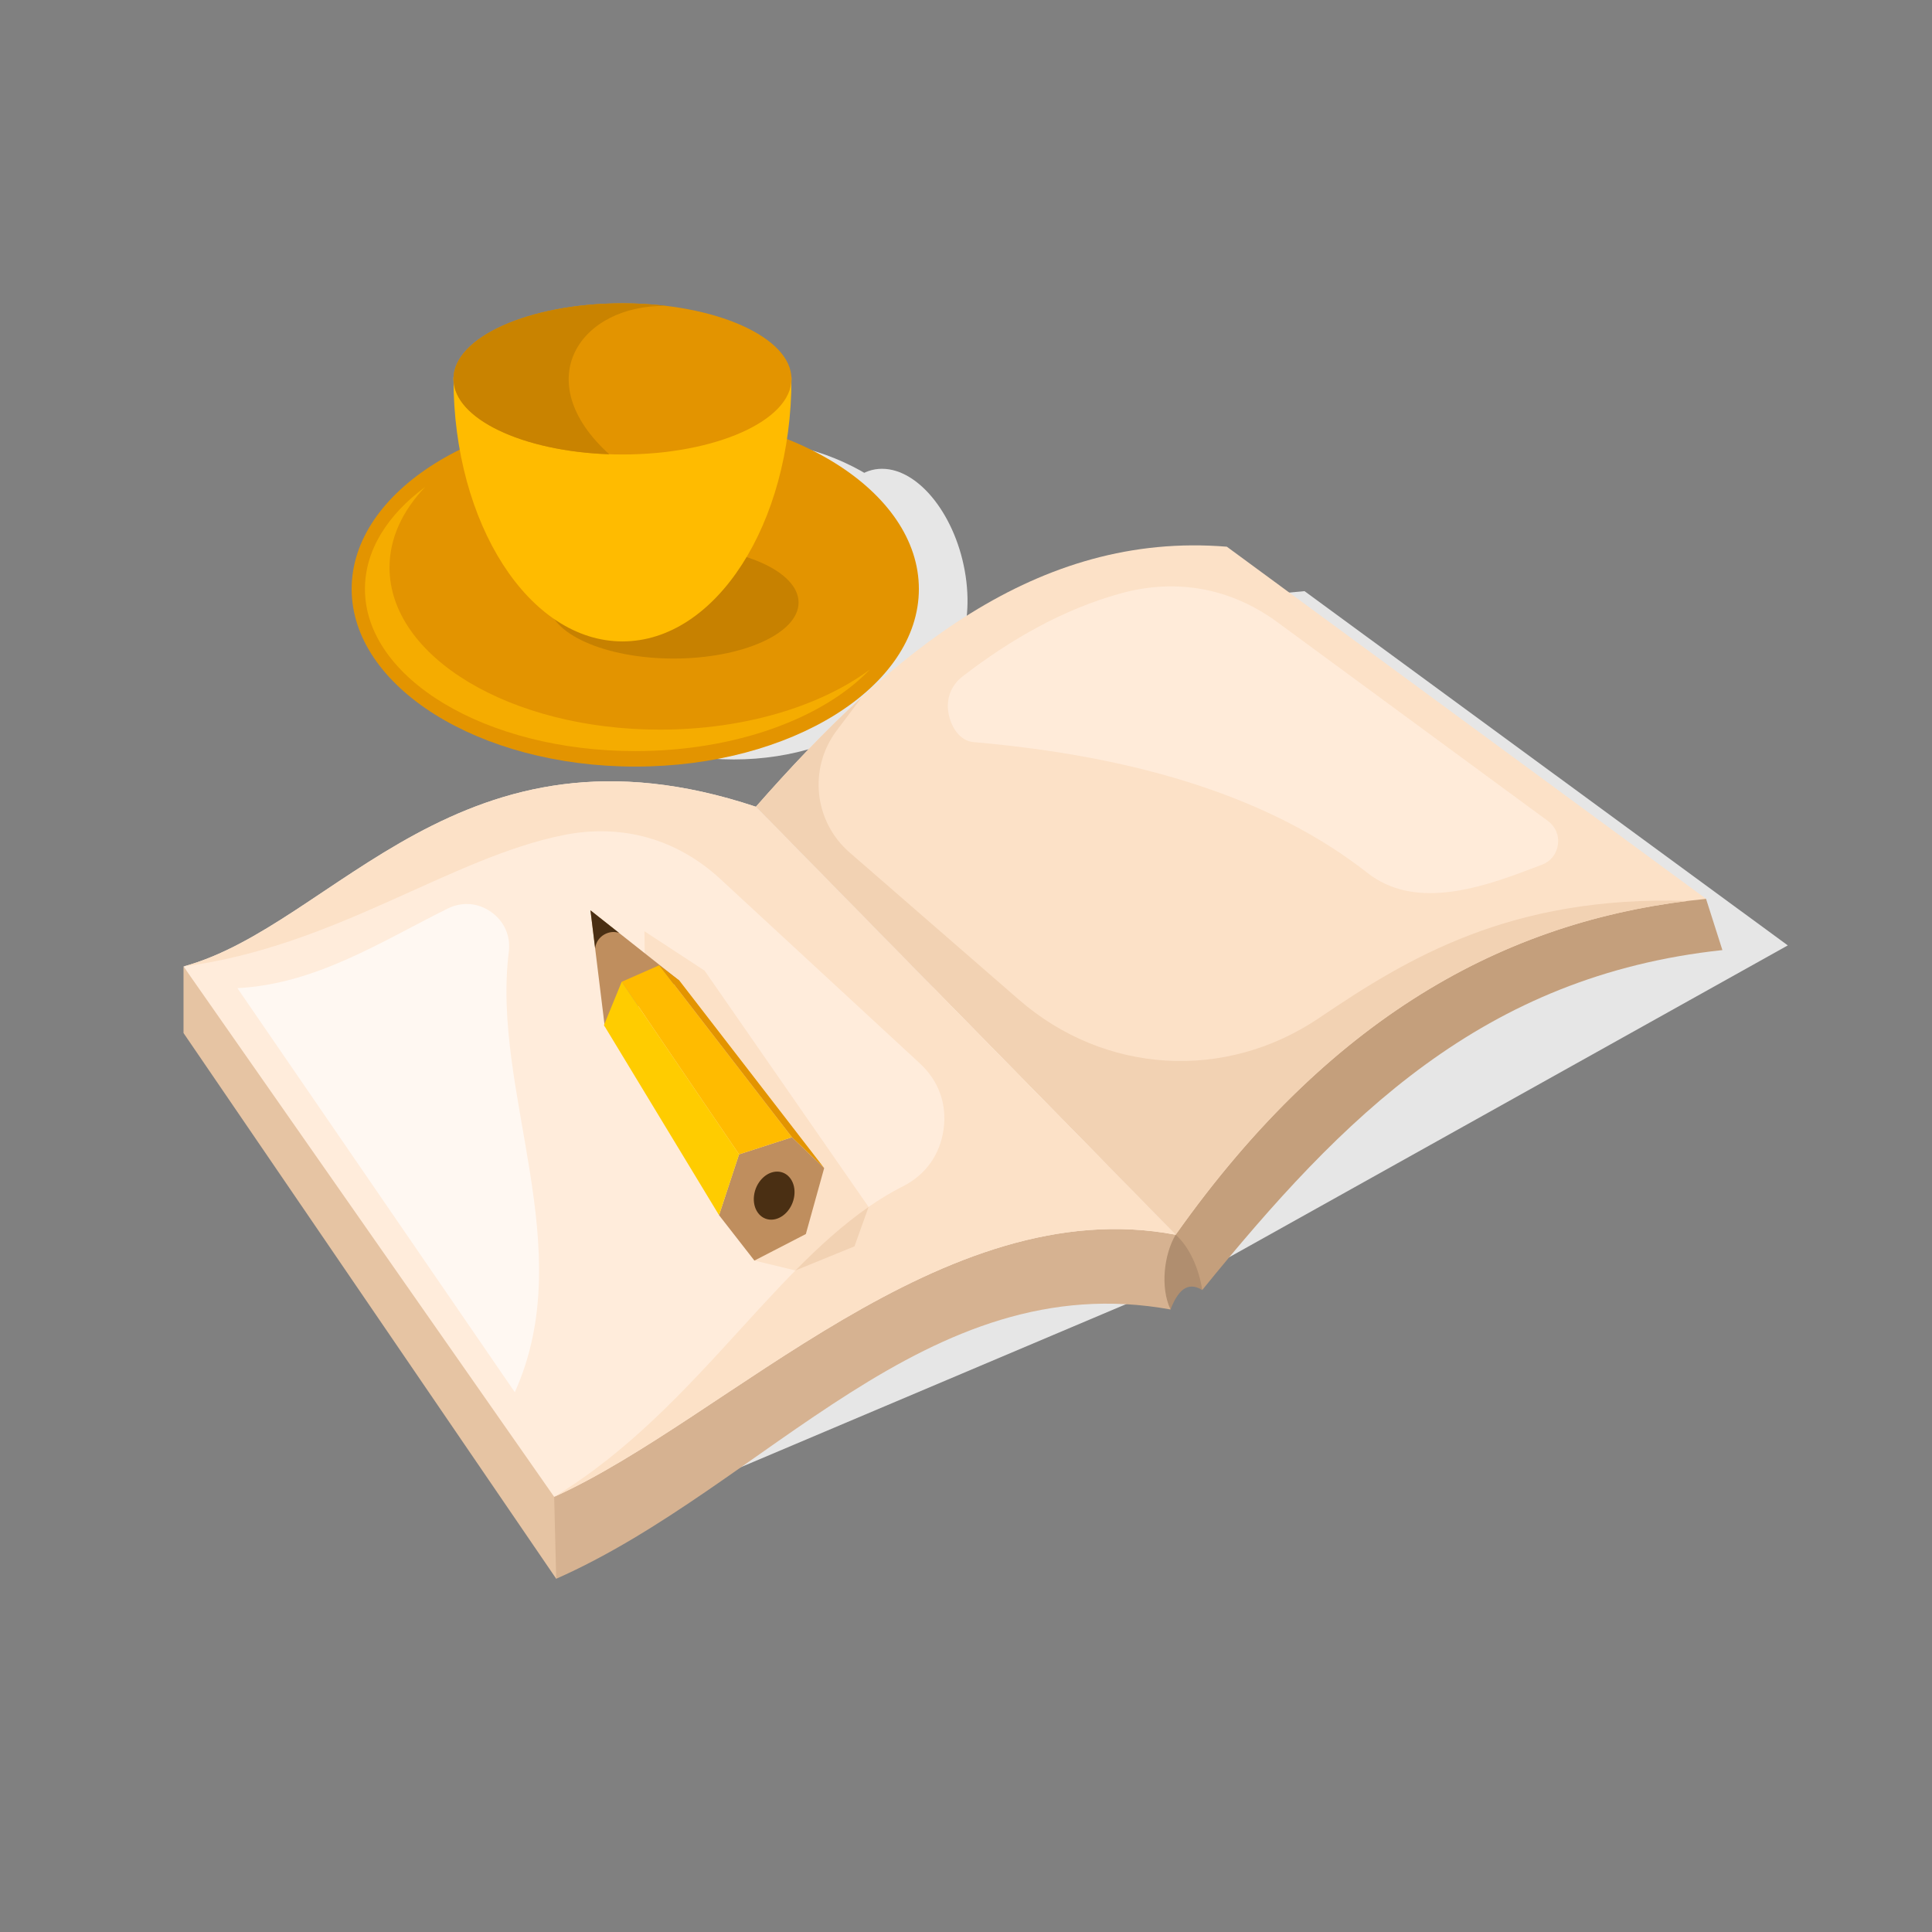 <?xml version="1.0" encoding="UTF-8"?>
<svg version="1.1" viewBox="0 0 880 880" xmlns="http://www.w3.org/2000/svg">
<rect x="0" y="0" width="880" height="880" fill="#808080" stroke="none"/>
<defs>
<clipPath id="a">
<path d="m0 660h660v-660h-660z"/>
</clipPath>
</defs>
<g transform="matrix(1.333 0 0 -1.333 0 880)">
<g clip-path="url(#a)">
<g transform="translate(250.74 400.66)">
<path d="m0 0c40.136 0 72.867 24.579 72.867 54.716 0 30.136-32.731 54.715-72.867 54.715-40.133 0-72.867-24.579-72.867-54.715 0-30.137 32.734-54.716 72.867-54.716" fill="#e6e6e6" fill-rule="evenodd"/>
</g>
<g transform="translate(301.39 499.98)">
<path d="m0 0c12.754 0 25.544-16.413 28.569-36.66 3.024-20.246-4.862-36.66-17.616-36.66-12.752 0-25.542 16.414-28.564 36.66-3.026 20.247 4.86 36.66 17.611 36.66" fill="#e6e6e6" fill-rule="evenodd"/>
</g>
<g transform="translate(210.66 140.85)">
<path d="m0 0 201.04 85.081 199.19 111.19-165.13 121.05-49.331-4.548z" fill="#e6e6e6" fill-rule="evenodd"/>
</g>
<g transform="translate(399.97 212.71)">
<path d="m0 0c2.48 6.445 5.798 9.768 10.846 6.648 1.241 9.136 2.482 18.271 3.723 27.408-13.41 6.007-26.821 12.013-40.232 18.018-1.867-12.421-3.734-24.841-5.599-37.26 0.527-0.118 1.05-0.235 1.575-0.351 9.894-4.819 19.79-9.642 29.687-14.463" fill="#b08e6f" fill-rule="evenodd"/>
</g>
<g transform="translate(62.708 329.92)">
<path d="m0 0v-22.741l127.35-186.47 12.595 29.388z" fill="#e6c4a3" fill-rule="evenodd"/>
</g>
<g transform="translate(189.36 148.69)">
<path d="m0 0c0.234-9.329 0.468-18.661 0.699-27.988 71.721 31.72 126.3 107.17 209.91 92.012-3.606 7.592-2.176 18.965 1.748 25.54-54.809 16.093-109.62 32.186-164.43 48.281-15.977-45.947-31.953-91.898-47.93-137.84" fill="#d6b291" fill-rule="evenodd"/>
</g>
<g transform="translate(582.96 353.03)">
<path d="m0 0c1.861-5.838 3.721-11.674 5.583-17.512-81.829-8.803-129.58-56.828-177.73-116.15-1.166 7.465-4.431 14.752-9.097 18.892-0.465 33.353-0.93 66.707-1.398 100.06v2.1c40.35 8.162 80.701 16.325 121.05 24.489 5.904 0.962 8.144 0.699 13.995 0.699 15.865-4.191 31.731-8.383 47.596-12.575" fill="#c49f7c" fill-rule="evenodd"/>
</g>
<g transform="translate(401.72 238.25)">
<path d="m0 0c-47.813 48.747-95.627 97.494-143.44 146.24 46.224 52.628 96.018 94.182 160.94 88.864 54.581-40.11 109.16-80.221 163.75-120.33-65.115-6.394-126.59-37.498-181.24-114.77" fill="#fce1c7" fill-rule="evenodd"/>
</g>
<g transform="translate(528.91 379.65)">
<path d="m0 0c-30.786 22.622-61.571 45.245-92.355 67.868-15.943 11.714-34.55 15.144-53.62 9.882-19.593-5.406-37.541-15.663-54.023-28.367-3.875-2.987-5.662-7.546-4.844-12.37 0.821-4.825 3.778-9.659 8.651-10.082 56.637-4.904 102.13-19.238 134.51-44.666 15.683-12.315 37.128-5.857 55.736 1.306 1.255 0.483 2.518 0.957 3.794 1.421 3.059 1.113 5.109 3.639 5.571 6.861 0.46 3.22-0.798 6.22-3.42 8.147" fill="#ffebd9" fill-rule="evenodd"/>
</g>
<g transform="translate(401.72 238.25)">
<path d="m0 0c-47.813 48.747-95.627 97.494-143.44 146.24 11.79 13.423 23.81 26.121 36.255 37.509l-8.606-11.42c-9.741-12.923-7.833-31.094 4.381-41.71 19.301-16.778 38.602-33.557 57.903-50.337 29.225-25.405 70.439-27.904 102.52-6.218 30.113 20.359 65.254 41.893 125.94 40.013v-2e-3c-62.786-7.753-122.07-39.293-174.96-114.08" fill="#f2d2b3" fill-rule="evenodd"/>
</g>
<g transform="translate(258.28 384.5)" fill-rule="evenodd">
<path d="m0 0c-101.05 33.691-143.73-40.455-195.57-54.578l126.65-181.23c59.36 26.825 132.71 104.72 212.36 89.564z" fill="#ffecdb"/>
<path d="m0 0c-101.05 33.691-143.73-40.455-195.57-54.578 51.864 6.76 91.044 37.189 130.03 44.935 19.816 3.938 38.587-1.359 53.427-15.073 22.735-21.014 45.478-42.029 68.214-63.044 6.398-5.912 9.241-13.873 8.039-22.5-1.202-8.629-6.119-15.507-13.888-19.442-41.031-20.783-68.545-75.408-119.17-106.1 59.36 26.825 132.71 104.72 212.36 89.564z" fill="#fce1c7"/>
</g>
<g transform="translate(175.91 184.45)">
<path d="m0 0c-31.593 46.019-63.19 92.041-94.783 138.06 26.837 1.414 48.879 15.79 71.821 27.189 4.926 2.447 10.407 2.019 14.891-1.163 4.488-3.184 6.703-8.216 6.018-13.674-5.999-47.921 24.328-100.96 2.053-150.41" fill="#fff8f2" fill-rule="evenodd"/>
</g>
<g transform="translate(217.07 398.22)">
<path d="m0 0c53.376 0 96.91 27.264 96.91 60.692s-43.534 60.693-96.91 60.693-96.909-27.265-96.909-60.693 43.533-60.692 96.909-60.692" fill="#e39400" fill-rule="evenodd"/>
</g>
<g transform="translate(297.22 431.37)">
<path d="m0 0c-15.933-16.645-45.86-27.854-80.154-27.854-51.01 0-92.364 24.802-92.364 55.398 0 13.219 7.726 25.353 20.607 34.875-7.767-8.113-12.209-17.517-12.209-27.543 0-30.596 41.352-55.398 92.363-55.398 28.974 0 54.822 8.003 71.757 20.522" fill="#f5ac00" fill-rule="evenodd"/>
</g>
<g transform="translate(230.19 435.14)">
<path d="m0 0c23.507 0 42.682 8.6 42.682 19.144 0 10.545-19.175 19.145-42.682 19.145-23.512 0-42.684-8.6-42.684-19.145 0-10.544 19.172-19.144 42.684-19.144" fill="#c78100" fill-rule="evenodd"/>
</g>
<g transform="translate(270.44 531.41)">
<path d="m0 0c0-0.237 5e-3 -0.476 5e-3 -0.714 0-49.54-25.851-89.7-57.742-89.7-31.895 0-57.745 40.16-57.745 89.7 0 0.238 5e-3 0.477 5e-3 0.714z" fill="#fb0" fill-rule="evenodd"/>
</g>
<g transform="translate(212.7 504.87)">
<path d="m0 0c31.807 0 57.747 11.602 57.747 25.828 0 14.225-25.94 25.826-57.747 25.826-31.805 0-57.745-11.601-57.745-25.826 0-14.226 25.94-25.828 57.745-25.828" fill="#e39400" fill-rule="evenodd"/>
</g>
<g transform="translate(220.43 312.95)">
<path d="m0 0 0.144 3.584-0.375 25.421 20.562-13.459 56.034-80.749-4.814-13.462-20.178-8.239-14.019 3.379z" fill="#fce1c7" fill-rule="evenodd"/>
</g>
<g transform="translate(212.7 556.52)">
<path d="m0 0c5.203 0 10.242-0.309 15.037-0.886-29.631 0.508-47.263-25.596-19.566-50.689-29.775 1.033-53.216 12.165-53.216 25.748 0 14.264 25.853 25.827 57.745 25.827" fill="#c98300" fill-rule="evenodd"/>
</g>
<g transform="translate(257.78 229.42)">
<path d="m0 0-12.082 15.514 6.84 20.789 18.069 5.84 11.011-10.539-6.26-22.531z" fill="#bf8e5e" fill-rule="evenodd"/>
</g>
<g transform="translate(265.55 259.83)">
<path d="m0 0c3.802 0 6.431-3.676 5.87-8.213s-4.1-8.215-7.905-8.215c-3.802 0-6.431 3.678-5.868 8.215 0.562 4.537 4.098 8.213 7.903 8.213" fill="#4a2f13" fill-rule="evenodd"/>
</g>
<g transform="translate(232.16 325.07)">
<path d="m0 0-30.397 24.031 4.878-39.693z" fill="#bf8e5e" fill-rule="evenodd"/>
</g>
<g transform="translate(211.52 341.39)">
<path d="m0 0-9.758 7.714 1.597-12.984c0.516 4.322 4.936 6.42 8.161 5.27" fill="#4a2f13" fill-rule="evenodd"/>
</g>
<g transform="translate(270.61 271.56)">
<path d="m0 0-45.364 58.766-12.807-5.634 40.102-58.971z" fill="#fb0" fill-rule="evenodd"/>
</g>
<g transform="translate(245.7 244.94)">
<path d="m0 0-39.335 64.929 6.073 14.831 40.102-58.971z" fill="#fc0" fill-rule="evenodd"/>
</g>
<g transform="translate(281.62 261.03)">
<path d="m0 0-49.46 64.045-6.915 5.258 45.364-58.766z" fill="#e39400" fill-rule="evenodd"/>
</g>
<g transform="translate(296.79 247.74)">
<path d="m0 0c-8.69-6.031-16.882-13.477-24.987-21.69l20.172 8.236z" fill="#f2d2b3" fill-rule="evenodd"/>
</g>
</g>
</g>
</svg>
